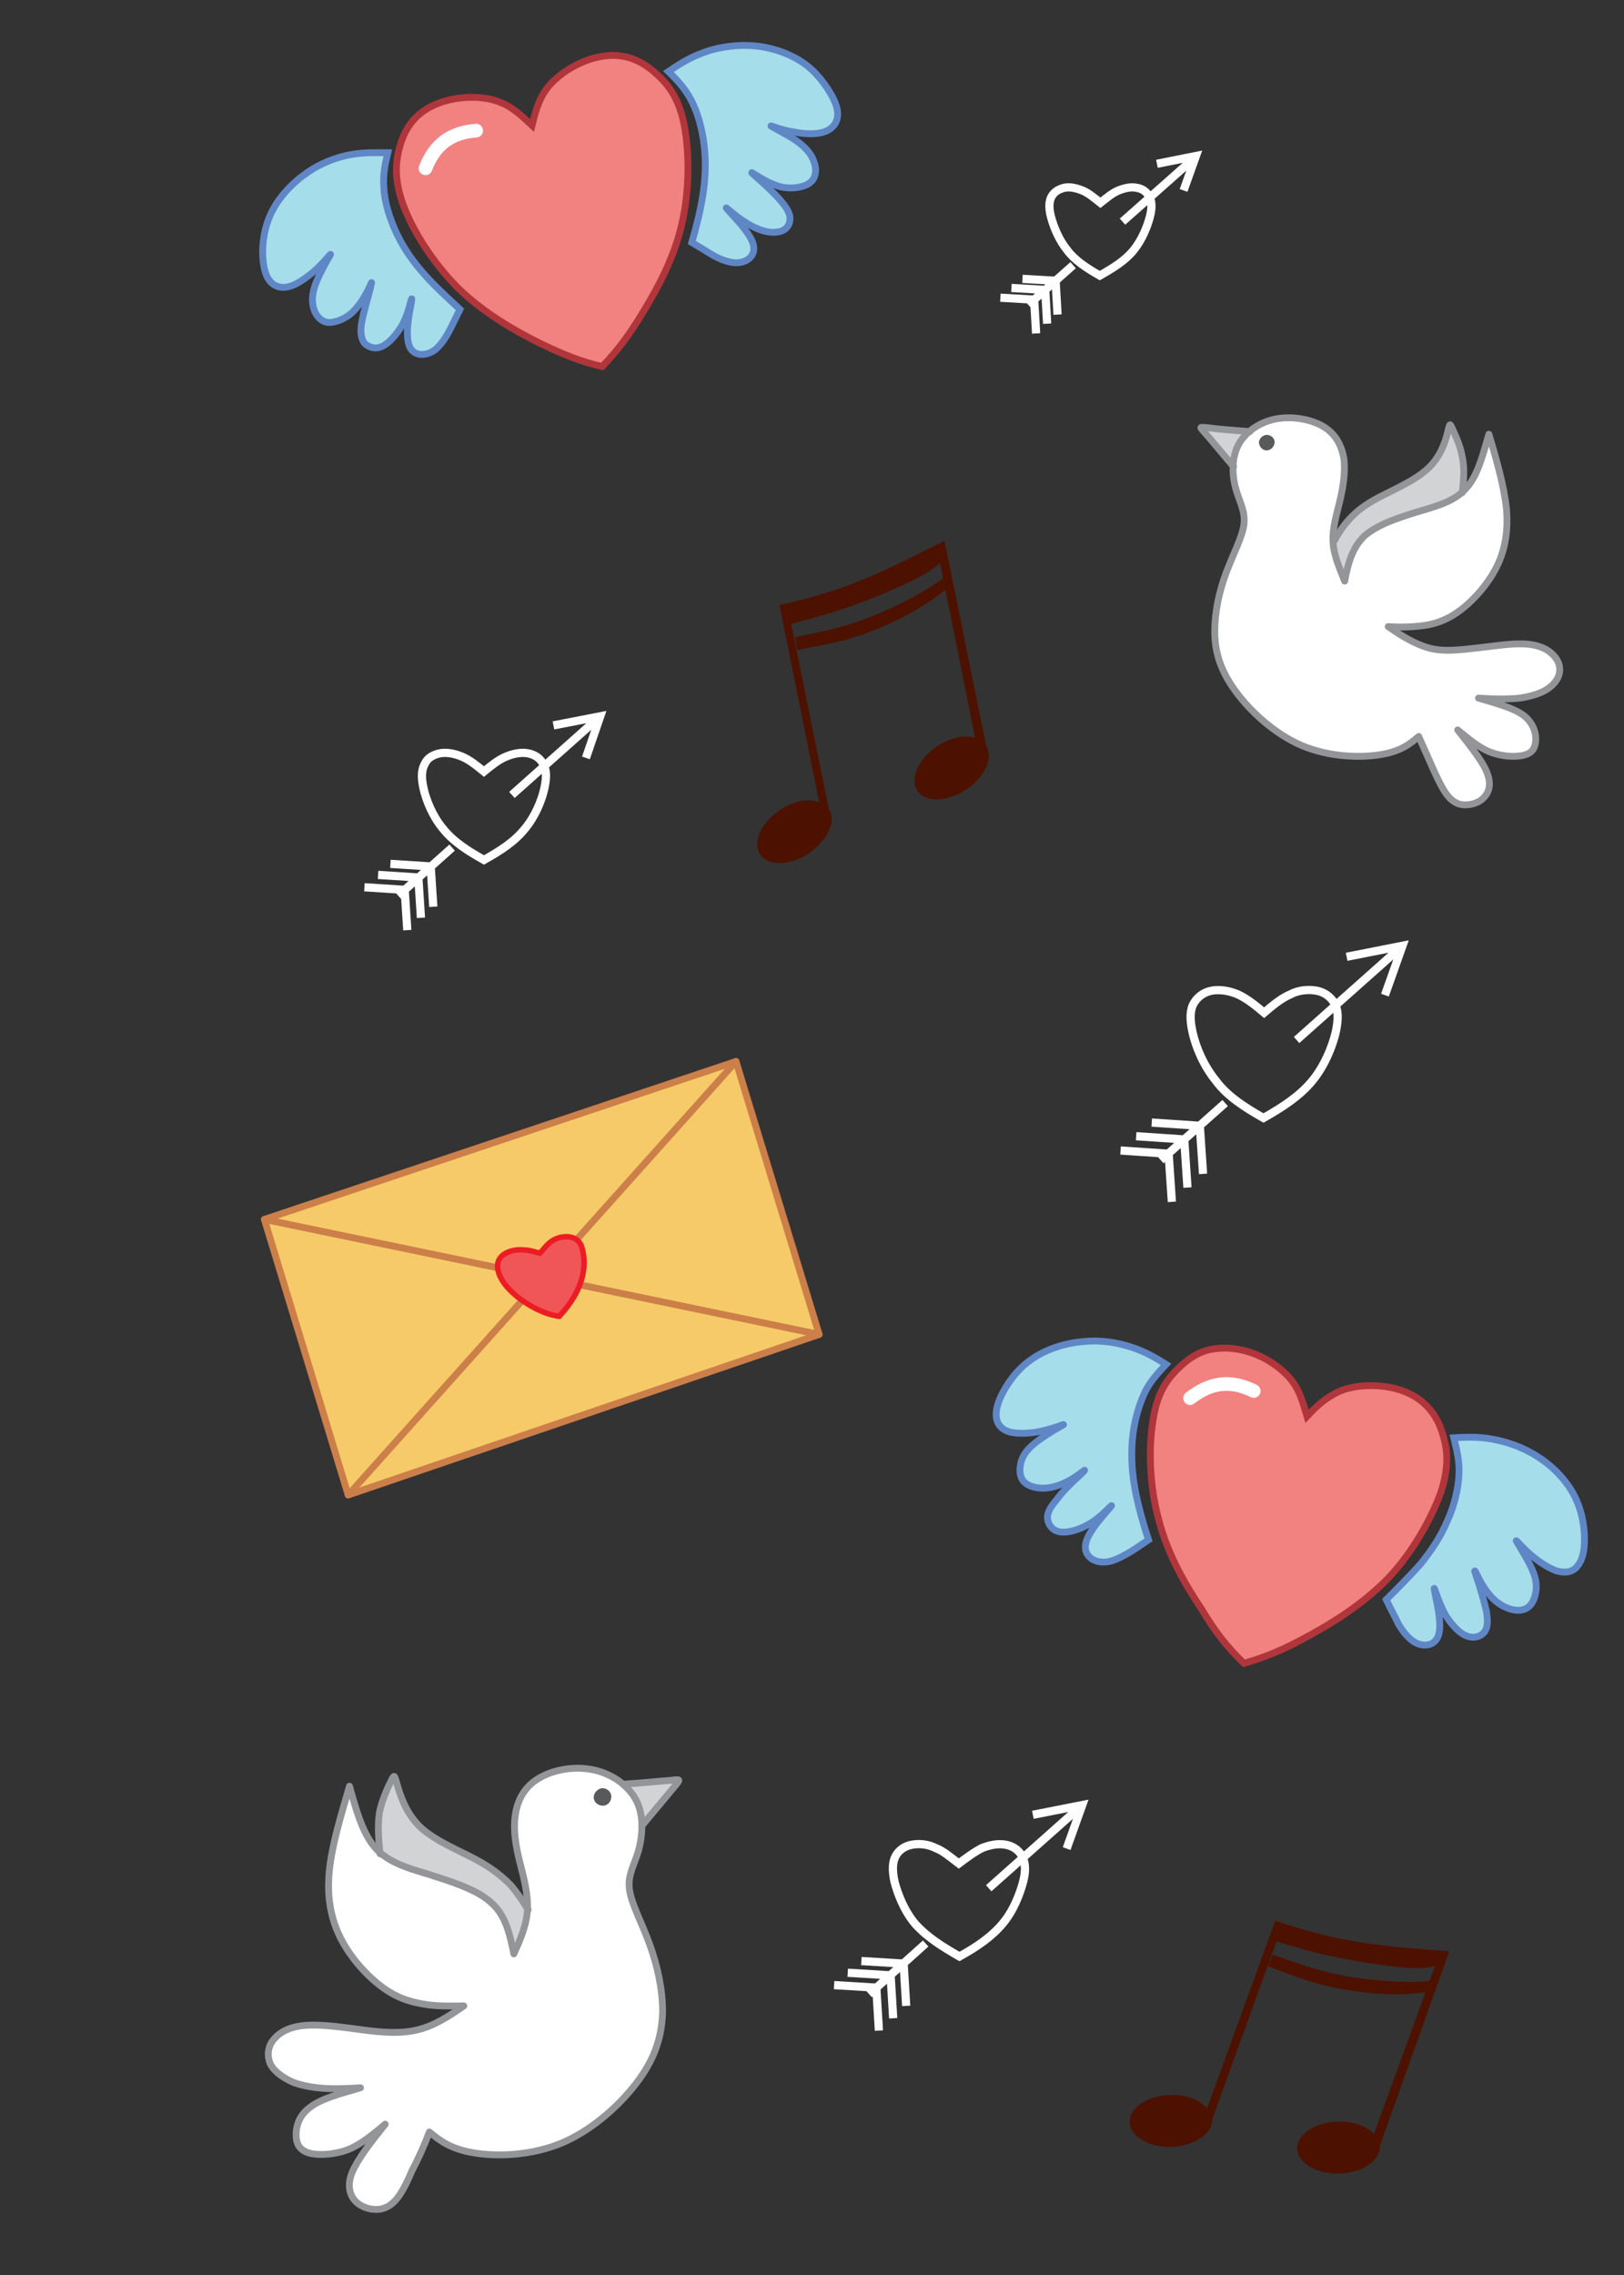 <svg xmlns="http://www.w3.org/2000/svg" viewBox="0 0 250 350"><rect x="0" y="0" width="250" height="350" fill="#333333" stroke="none"/><defs><path id="a" d="M6.5-10.4H1059v368.3H6.5V-10.4z"/></defs><defs><path id="b" d="M6.5-10.4H1059v368.3H6.5V-10.4z"/></defs><defs><path id="c" d="M6.5-10.4H1059v368.3H6.5V-10.4z"/></defs><path fill-rule="evenodd" clip-rule="evenodd" fill="#F6CA68" d="M40.7 187.6l72.6-24.3 12.8 42L53.6 230l-12.9-42.4z"/><path fill="none" stroke="#CC7F49" stroke-width="1.052" stroke-linecap="round" stroke-linejoin="round" stroke-miterlimit="2.613" d="M113.3 163.3L53.6 230m-12.9-42.4l85.4 17.7"/><path fill="none" stroke="#CC7F49" stroke-width="1.052" stroke-miterlimit="2.613" d="M40.7 187.6l72.6-24.3"/><path fill-rule="evenodd" clip-rule="evenodd" fill="#F05658" stroke="#ED1C24" stroke-width=".842" stroke-miterlimit="2.613" d="M86.1 202.5c2.6-2.8 4.6-6.5 3.5-10.5-.6-2.2-3.2-2-4.6-1.1-.9.6-1.2 1.2-1.9 1.9-.8-.2-1.6-.5-2.5-.5-1.7-.2-4.2.6-4 2.7.3 3.5 6.2 7.2 9.5 7.5z"/><path fill="none" stroke="#FFF" stroke-width="1.263" stroke-miterlimit="2.613" d="M147.7 301c2.7-1.5 4.9-3 6.6-5 1.7-2 2.7-4.6 3.2-6.5.5-1.9.3-3.1-.2-4-.5-.9-1.4-1.5-2.5-1.7-1.1-.2-2.3 0-3.6.5-1.2.6-2.4 1.5-3.6 2.4-1.2-.9-2.3-1.9-3.6-2.4-1.2-.6-2.5-.7-3.6-.5-1.1.2-2 .8-2.5 1.7-.5.9-.6 2.1-.2 4 .5 1.9 1.5 4.5 3.2 6.5 1.9 2.1 4.2 3.5 6.8 5zm-13.9 5.8l8.7-7.8m9.7-8.5l14.4-12.8m-7.6 1.5l7.6-1.5-2.4 6.7m-35.8 21l6.6.4m.3 6.6l-.4-6.6m-4.4-2.3l6.6.4m.4 6.6l-.4-6.6m-4.5-2.2l6.6.4m.3 6.5l-.4-6.6m55.4-130c3-1.7 5.6-3.4 7.5-5.7 1.9-2.3 3.1-5.3 3.6-7.4.5-2.2.4-3.6-.2-4.6-.6-1-1.6-1.7-2.8-1.9-1.2-.2-2.7-.1-4 .6-1.4.6-2.7 1.7-4 2.8-1.3-1.1-2.7-2.2-4-2.8-1.4-.6-2.8-.8-4-.6-1.2.2-2.2.9-2.8 1.9-.6 1-.7 2.4-.2 4.6.5 2.2 1.7 5.1 3.6 7.4 1.7 2.3 4.3 4 7.3 5.7zm-15.8 6.5l9.9-8.8m11-9.7l16.3-14.5m-8.6 1.7l8.6-1.7-2.7 7.6M172.5 177l7.4.5m.5 7.4l-.5-7.4m-5-2.7l7.4.5m.5 7.4l-.5-7.4m-5-2.6l7.4.5m.5 7.4l-.5-7.4M74.5 132.3c2.5-1.4 4.7-2.8 6.3-4.8 1.6-1.9 2.6-4.4 3-6.2.4-1.8.3-3-.2-3.8-.5-.9-1.3-1.4-2.3-1.6-1-.2-2.2 0-3.4.5-1.2.5-2.3 1.4-3.4 2.3-1.1-.9-2.2-1.8-3.4-2.3-1.2-.5-2.4-.7-3.4-.5-1 .2-1.9.7-2.3 1.6-.5.9-.6 2-.2 3.8.4 1.8 1.4 4.3 3 6.2 1.6 2 3.8 3.4 6.3 4.8zm-13.2 5.5l8.3-7.4m9.2-8.1l13.6-12.1m-7.2 1.4l7.2-1.4-2.2 6.4m-34.1 19.9l6.2.4m.4 6.2l-.4-6.2m-4.1-2.3l6.2.4m.4 6.2l-.4-6.2m-4.3-2.1l6.2.4m.4 6.2l-.4-6.2m103-90.9c2.1-1.2 3.9-2.3 5.2-3.9s2.1-3.6 2.5-5.1c.4-1.5.3-2.5-.1-3.2-.4-.7-1.1-1.2-1.9-1.3-.8-.2-1.8 0-2.8.4-1 .4-1.9 1.2-2.8 1.9-.9-.7-1.8-1.5-2.8-1.9-1-.4-2-.6-2.8-.4-.8.2-1.5.6-1.9 1.3-.4.7-.5 1.7-.1 3.2.4 1.5 1.2 3.5 2.5 5.1 1.1 1.5 2.9 2.7 5 3.9zm-11 4.5l6.9-6.1m7.6-6.7l11.3-10m-6 1.1l6-1.2-1.9 5.3M154 45.8l5.2.3m.3 5.2l-.3-5.2m-3.5-1.8l5.2.3m.3 5.2l-.3-5.2m-3.5-1.7l5.2.3m.2 5.2l-.3-5.2"/><path fill-rule="evenodd" clip-rule="evenodd" fill="#F18280" stroke="#B0363C" stroke-width="1.052" stroke-miterlimit="2.613" d="M92.7 56.4c2.4-2.5 4.2-4.9 6.3-8.4 2.2-3.6 4.8-8.3 6-13.7 1.2-5.3 1.1-11.2.3-15.2s-2.4-6-4-7.5-3.2-2.5-5.2-2.9c-1.9-.4-4.2-.1-6.3.8-2.2.9-4.3 2.4-5.6 4.1-1.3 1.7-1.8 3.7-2.3 5.7-1.5-1.4-2.9-2.8-5-3.6-2-.8-4.6-.9-6.9-.5-2.3.4-4.3 1.3-5.8 2.7-1.4 1.3-2.3 3.1-2.8 5.2s-.7 4.7.7 8.5 4.5 8.8 8.4 12.7c3.9 3.8 8.6 6.5 12.4 8.4 3.7 1.8 6.4 2.9 9.8 3.7z"/><path fill-rule="evenodd" clip-rule="evenodd" fill="#A5DDEB" stroke="#6087C5" stroke-width="1.052" stroke-miterlimit="2.613" d="M106.5 37.3c.7-2.4 1.3-4.8 1.7-7.3.4-2.5.5-5.1.2-7.6-.3-2.6-1-5.1-2-7-1-1.9-2.2-3.1-3.5-4.4 1.5-1 3-2 5.1-2.8 2-.8 4.6-1.3 7.3-1.2 2.8.1 5.8 1 8.1 2.5s3.8 3.7 4.7 5.3c.9 1.7 1 2.8.7 3.7-.3.9-1.1 1.6-2.3 1.9-1.2.3-2.9.2-4.3-.1-1.4-.2-2.5-.6-3.1-.8-.6-.2-.6-.2.3.3.9.5 2.7 1.4 3.9 2.4 1.2 1 1.8 1.9 2.1 3 .3 1 .2 2.2-.7 2.9-.9.7-2.6 1-4.3.7-1.7-.4-3.3-1.4-4.1-1.9-.8-.5-.8-.5.1.3s2.7 2.4 3.8 3.7c1.1 1.3 1.5 2.1 1.4 3-.1.9-.8 1.7-2 1.8-1.2.2-2.8-.3-4.2-1.1-1.4-.8-2.6-1.8-3.2-2.3-.6-.5-.6-.5.4.6s3.1 3.3 3.4 4.9c.3 1.7-1.2 2.8-3.1 2.6-.9-.1-2-.5-3.1-1.1-1-.6-2.1-1.3-3.3-2zM70.8 47.6c-1.8-1.7-3.7-3.4-5.4-5.3-1.7-1.9-3.2-4-4.3-6.3-1.1-2.3-1.9-4.9-2-7-.2-2.1.2-3.8.6-5.5-1.8 0-3.6-.1-5.8.3-2.1.4-4.6 1.3-6.8 2.9-2.3 1.6-4.4 3.9-5.5 6.4-1.1 2.5-1.3 5.1-1.1 7 .2 1.9.7 2.9 1.4 3.5.7.6 1.7.8 2.9.4s2.5-1.4 3.6-2.3c1-.9 1.8-1.8 2.2-2.3.4-.4.4-.4-.1.4-.5.9-1.5 2.7-2 4.1-.5 1.5-.5 2.6-.2 3.6s1 1.9 2.1 2.1c1.1.1 2.8-.5 4-1.7 1.2-1.2 2.1-2.9 2.5-3.8.4-.9.4-.9.1.3-.3 1.2-1 3.5-1.3 5.1-.3 1.6-.1 2.6.4 3.3.6.6 1.6 1 2.7.5s2.2-1.8 3-3.1c.8-1.4 1.2-2.9 1.4-3.7.2-.8.3-.8 0 .7s-.8 4.4-.2 6c.6 1.6 2.5 1.7 4 .6.7-.6 1.4-1.5 2-2.6.6-1.1 1.2-2.4 1.8-3.6z"/><path fill="none" stroke="#FFF" stroke-width="2.105" stroke-linecap="round" stroke-miterlimit="2.613" d="M65.5 25.9c1.4-3.6 3.8-5.5 7.8-5.8"/><path fill-rule="evenodd" clip-rule="evenodd" fill="#F18280" stroke="#B0363C" stroke-width="1.052" stroke-miterlimit="2.613" d="M191.5 255.9c3.4-1 6.1-2.1 9.9-4.2 3.7-2 8.4-4.9 12.3-8.9 3.8-4 6.7-9.3 8.1-13.2 1.3-3.9 1-6.5.4-8.6-.6-2.2-1.6-3.9-3.1-5.2-1.5-1.3-3.6-2.2-6-2.5-2.4-.3-5-.1-7 .8s-3.5 2.3-4.9 3.8c-.6-2-1.1-4-2.5-5.7-1.4-1.7-3.6-3.2-5.8-4-2.2-.8-4.5-1-6.5-.6s-3.6 1.5-5.2 3.1-3.1 3.7-3.7 7.8c-.7 4.1-.6 10 .9 15.4 1.4 5.4 4.2 10.1 6.6 13.7 2.1 3.5 3.9 5.8 6.5 8.3z"/><path fill-rule="evenodd" clip-rule="evenodd" fill="#A5DDEB" stroke="#6087C5" stroke-width="1.052" stroke-miterlimit="2.613" d="M213.4 246.1c1.8-1.8 3.6-3.6 5.3-5.5 1.6-2 3.1-4.2 4.1-6.6 1.1-2.4 1.7-5 1.8-7.2.1-2.2-.4-3.9-.8-5.6 1.8-.1 3.7-.2 5.9.2s4.7 1.2 7 2.7c2.4 1.5 4.6 3.8 5.8 6.3 1.2 2.5 1.5 5.2 1.4 7.1-.1 1.9-.6 3-1.3 3.7-.7.7-1.7.8-2.9.5-1.2-.4-2.6-1.3-3.7-2.2-1.1-.9-1.9-1.8-2.3-2.2-.4-.4-.4-.4.1.4.5.9 1.6 2.6 2.2 4.1.6 1.5.6 2.6.3 3.7s-.9 2-2.1 2.2c-1.2.2-2.9-.4-4.2-1.6-1.3-1.2-2.2-2.9-2.6-3.8-.5-.9-.5-.9-.1.3s1.1 3.5 1.5 5.2c.3 1.7.2 2.6-.3 3.3-.6.7-1.6 1-2.7.6s-2.3-1.7-3.2-3.1c-.8-1.4-1.3-2.9-1.6-3.7-.3-.8-.3-.8 0 .7s1 4.5.4 6.1c-.6 1.6-2.5 1.8-4 .7-.8-.6-1.5-1.5-2.1-2.5-.6-1.3-1.3-2.5-1.9-3.8zM176.8 236.9c-.8-2.4-1.5-4.9-2-7.4s-.7-5.1-.5-7.8c.2-2.6.9-5.2 1.8-7.2s2.2-3.3 3.4-4.6c-1.6-1-3.1-1.9-5.2-2.6-2.1-.7-4.7-1.2-7.5-.9-2.8.2-5.9 1.2-8.1 2.8-2.3 1.6-3.8 3.9-4.6 5.6-.8 1.7-.9 2.9-.6 3.8.3.9 1.1 1.6 2.4 1.8 1.2.2 2.9.1 4.3-.2 1.4-.3 2.5-.7 3.1-.9.6-.2.6-.2-.3.3-.9.5-2.7 1.6-3.9 2.6-1.2 1-1.8 2-2 3.1-.2 1.1-.1 2.2.8 2.9.9.7 2.7 1 4.4.5 1.7-.4 3.3-1.5 4.1-2.1.8-.6.8-.6-.1.3-.9.8-2.7 2.5-3.7 3.9-1.1 1.3-1.5 2.2-1.3 3.1.2.9.9 1.7 2.1 1.8 1.2.1 2.8-.4 4.2-1.2 1.4-.8 2.5-1.9 3.1-2.5.6-.6.6-.5-.4.6-1 1.2-3 3.4-3.2 5.1-.2 1.7 1.3 2.8 3.2 2.6 1-.1 2-.6 3.1-1.2s2.2-1.4 3.4-2.2z"/><path fill="none" stroke="#FFF" stroke-width="2.105" stroke-linecap="round" stroke-miterlimit="2.613" d="M183.2 215.1c3.1-2.4 6.1-2.9 9.8-1.1"/><path fill-rule="evenodd" clip-rule="evenodd" fill="#D1D3D4" d="M73.3 286.1c-2.6-1.4-6.4-2.9-8.7-5.1-2.3-2.2-3.1-5.1-3.5-6.6-.4-1.4-.4-1.4-.9-.4-.5 1-1.4 2.9-1.8 4.9-.4 2-.2 4.1.1 6.3 1.8 1.6 4.3 2.3 7.2 3.2 3.4 1 7.5 2.3 9.8 4.4 2.3 2.1 2.9 5 3.5 7.9 1-2.3 2-4.6 2.1-6.9-.8-1.3-1.5-2.5-2.7-3.8-1-1.2-2.5-2.5-5.1-3.9zM97.9 276.9c.6 1.2.9 2.5.9 3.9l5-6c1-1.2 1-1.1-.5-1-1.5.2-4.4.4-7.4.6.8.8 1.5 1.6 2 2.5z"/><path fill-rule="evenodd" clip-rule="evenodd" fill="#FFF" stroke="#939598" stroke-width="1.052" stroke-linecap="round" stroke-linejoin="round" stroke-miterlimit="2.613" d="M66.1 328c1.6 1.3 3.2 2.6 6.8 3.2 3.5.6 8.9.5 13.8-1.6 4.8-2.1 9.1-6.1 11.7-9.7 2.6-3.6 3.5-6.9 3.6-10.4 0-3.5-.8-7.1-2-10.4-1.2-3.3-2.8-6.2-3.1-8.4-.3-2.2.7-3.7 1.4-6 .6-2.3.9-5.4-.4-7.8-1.3-2.4-4-4.2-7-4.7s-6.2.2-8.3 1.6c-2.1 1.4-3 3.4-3.3 5.6-.3 2.2.1 4.6.7 7 .6 2.4 1.3 4.9 1.2 7.3-.1 2.4-1.1 4.7-2.1 6.9-.6-2.9-1.2-5.9-3.5-7.9-2.3-2.1-6.4-3.3-9.8-4.4-3.4-1-6.2-1.9-8.1-4.1-1.9-2.2-2.9-5.8-3.9-9.4-1.3 4.5-2.7 9-3.1 13s.2 7.4 1.8 10.5c1.6 3.1 4.2 5.9 6.6 7.6 2.4 1.7 4.6 2.2 6.6 2.5 2 .3 3.9.2 5.7.2-2.3 1.6-4.6 3.1-7.2 3.7-2.5.6-5.3.4-8.3 0-3-.4-6.4-.9-8.9-.7-2.5.2-4 1.1-4.9 2.2-.9 1.1-1 2.5-.5 3.7.6 1.2 1.9 2.1 3.4 2.8 1.5.6 3.4.9 5.1 1 1.8.1 3.6 0 5.4-.1-3.1.9-6.2 1.7-7.9 3.1-1.7 1.3-2.1 3.1-2 4.5.1 1.3.7 2.1 2.2 2.5 1.4.3 3.7.2 5.8-.6 2-.8 3.9-2.4 5.7-3.9-2.1 2.6-4.1 5.2-5 7.2-.9 2-.5 3.5.2 4.4.7.9 1.9 1.4 3 1.5 1.1.1 2.2-.2 3.2-1.2s1.9-2.8 2.7-4.7c1-1.9 1.9-3.9 2.7-6z"/><path fill-rule="evenodd" clip-rule="evenodd" fill="#58595B" d="M92.7 275.1c.7 0 1.4.5 1.4 1.3 0 .7-.5 1.4-1.3 1.4-.7 0-1.4-.5-1.4-1.3 0-.7.6-1.3 1.3-1.4z"/><path fill="none" stroke="#939598" stroke-width="1.052" stroke-linecap="round" stroke-linejoin="round" stroke-miterlimit="2.613" d="M95.9 274.5c3-.2 5.9-.5 7.4-.6 1.5-.2 1.5-.2.5 1l-5 6m-40.3 4.3c-.2-2.1-.4-4.2-.1-6.3.4-2 1.3-3.9 1.8-4.9.5-1 .5-1 .9.4s1.2 4.3 3.5 6.6c2.3 2.2 6.1 3.7 8.7 5.1 2.6 1.4 4.1 2.7 5.3 3.9 1.1 1.3 1.9 2.5 2.7 3.8"/><path fill-rule="evenodd" clip-rule="evenodd" fill="#D1D3D4" d="M212.2 76.6c2.3-1.2 5.6-2.5 7.6-4.5 2-1.9 2.7-4.5 3-5.7.3-1.3.3-1.2.7-.3.4.9 1.2 2.5 1.5 4.3.3 1.8.1 3.6 0 5.5-1.6 1.4-3.8 2-6.4 2.8-3 .9-6.6 2-8.6 3.8-2.1 1.8-2.6 4.4-3.1 7-.9-2-1.7-4-1.8-6.1.7-1.1 1.4-2.2 2.3-3.3 1.2-1.2 2.5-2.3 4.8-3.5zM190.6 68.5c-.5 1-.8 2.2-.8 3.4-1.7-2.1-3.5-4.2-4.4-5.2-.9-1-.9-1 .4-.8 1.3.1 3.9.3 6.5.6-.7.5-1.3 1.2-1.7 2z"/><path fill-rule="evenodd" clip-rule="evenodd" fill="#FFF" stroke="#939598" stroke-width="1.052" stroke-linecap="round" stroke-linejoin="round" stroke-miterlimit="2.613" d="M218.4 113.3c-1.4 1.2-2.8 2.3-5.9 2.8-3.1.5-7.8.4-12.1-1.4-4.2-1.8-8-5.3-10.3-8.5-2.3-3.2-3.1-6-3.1-9.1 0-3 .7-6.2 1.8-9.1 1.1-2.9 2.5-5.5 2.7-7.4.2-1.9-.6-3.2-1.2-5.2s-.8-4.7.3-6.9c1.1-2.1 3.5-3.7 6.1-4.1 2.6-.4 5.5.2 7.3 1.4 1.8 1.2 2.6 3 2.9 4.9.2 1.9-.1 4-.6 6.2-.5 2.1-1.2 4.3-1.1 6.4.1 2.1 1 4.1 1.8 6.1.5-2.6 1.1-5.1 3.1-7 2.1-1.8 5.6-2.9 8.6-3.8 3-.9 5.4-1.6 7.1-3.6 1.7-1.9 2.5-5.1 3.4-8.2 1.2 4 2.3 7.9 2.7 11.4.3 3.5-.2 6.5-1.6 9.2-1.4 2.7-3.7 5.2-5.8 6.7-2.1 1.5-4 2-5.8 2.2-1.8.2-3.4.2-5 .1 2 1.4 4.1 2.7 6.3 3.3 2.2.6 4.6.3 7.3 0s5.6-.8 7.8-.6c2.2.2 3.5 1 4.3 2 .8 1 .9 2.2.4 3.2s-1.6 1.9-3 2.4-2.9.8-4.5.8c-1.6.1-3.1 0-4.7-.1 2.7.8 5.4 1.5 7 2.7 1.5 1.2 1.9 2.8 1.8 3.9-.1 1.2-.6 1.9-1.9 2.2-1.3.3-3.3.2-5.1-.5-1.8-.7-3.4-2.1-5-3.4 1.8 2.3 3.6 4.5 4.4 6.3.8 1.8.5 3.1-.2 3.9-.6.8-1.6 1.2-2.6 1.3-1 .1-1.9-.1-2.8-1-.9-.9-1.6-2.4-2.4-4.1l-2.4-5.4z"/><path fill-rule="evenodd" clip-rule="evenodd" fill="#58595B" d="M195.1 66.9c-.7 0-1.2.5-1.3 1.1 0 .7.5 1.2 1.1 1.3.7 0 1.2-.5 1.3-1.1.1-.7-.4-1.2-1.1-1.3z"/><path fill="none" stroke="#939598" stroke-width="1.052" stroke-linecap="round" stroke-linejoin="round" stroke-miterlimit="2.613" d="M192.4 66.4c-2.6-.2-5.2-.4-6.5-.6-1.3-.1-1.3-.2-.4.8s2.6 3.1 4.4 5.2m35.2 4c.2-1.9.4-3.7 0-5.5-.3-1.8-1.1-3.4-1.5-4.3-.4-.9-.4-.9-.7.3-.3 1.3-1 3.8-3 5.7-2 1.9-5.3 3.3-7.6 4.5-2.3 1.2-3.6 2.3-4.6 3.4s-1.7 2.2-2.3 3.3"/><path fill-rule="evenodd" clip-rule="evenodd" fill="#4D1100" d="M212.4 330.2c.1 2.2-2.7 4.1-6.2 4.2-3.5.1-6.4-1.6-6.5-3.8-.1-2.2 2.7-4.1 6.2-4.2 2.4-.1 4.5.7 5.6 1.9l9.4-25.8c-1 .2-2.1.4-4.8.2-2.7-.2-7-.9-10.5-1.6-3.5-.7-6.3-1.6-9.1-2.4l-9.9 27.4c.1 2.1-2.7 4-6.2 4.2-3.5.1-6.4-1.6-6.5-3.8-.1-2.2 2.7-4.1 6.2-4.2 2.5-.1 4.6.7 5.7 2.1l10.5-28.9c3.7 1.2 7.3 2.3 11.8 3.1 4.5.8 9.7 1.2 15 1.6l-10.7 30z"/><path fill-rule="evenodd" clip-rule="evenodd" fill="#4D1100" d="M195.2 302.5c2.9 1.1 5.9 2.3 9 3 3.3.8 6.8 1.2 9.5 1.3 2.4.1 4.2-.1 5.9-.3l.6-1.8c-.5.1-1.3.2-2.8.2-2.4 0-6.8-.2-10.8-1-3.8-.7-7.3-2-10.7-3.2l-.7 1.8zM151.8 114.7c1.2 1.9-.2 4.9-3.1 6.8-2.9 1.9-6.3 2-7.5.1-1.2-1.9.2-4.9 3.1-6.8 2-1.3 4.2-1.8 5.8-1.3l-5.4-26.9c-.8.7-1.6 1.4-4 2.6-2.4 1.2-6.4 2.9-9.8 4.1-3.4 1.2-6.2 1.9-9.1 2.7l5.8 28.5c1.2 1.8-.2 4.8-3.1 6.8-2.9 1.9-6.3 2-7.5.1-1.2-1.9.2-4.9 3.1-6.8 2.1-1.4 4.3-1.8 6-1.2L120 93.1c3.7-.9 7.5-1.8 11.7-3.5 4.2-1.6 8.9-4 13.7-6.4l6.4 31.5z"/><path fill-rule="evenodd" clip-rule="evenodd" fill="#4D1100" d="M122.7 100c3.1-.6 6.2-1.1 9.2-2.1 3.2-1 6.4-2.5 8.8-3.9 2.1-1.2 3.5-2.2 4.9-3.3l-.4-1.8c-.4.4-1 .8-2.3 1.6-2.1 1.3-5.9 3.3-9.7 4.7-3.6 1.4-7.2 2.1-10.8 2.8l.3 2z"/><path fill="none" stroke="#CC7F49" stroke-width="1.052" stroke-linecap="round" stroke-linejoin="round" stroke-miterlimit="2.613" d="M40.7 187.6L53.6 230l72.5-24.7-12.8-42"/></svg>